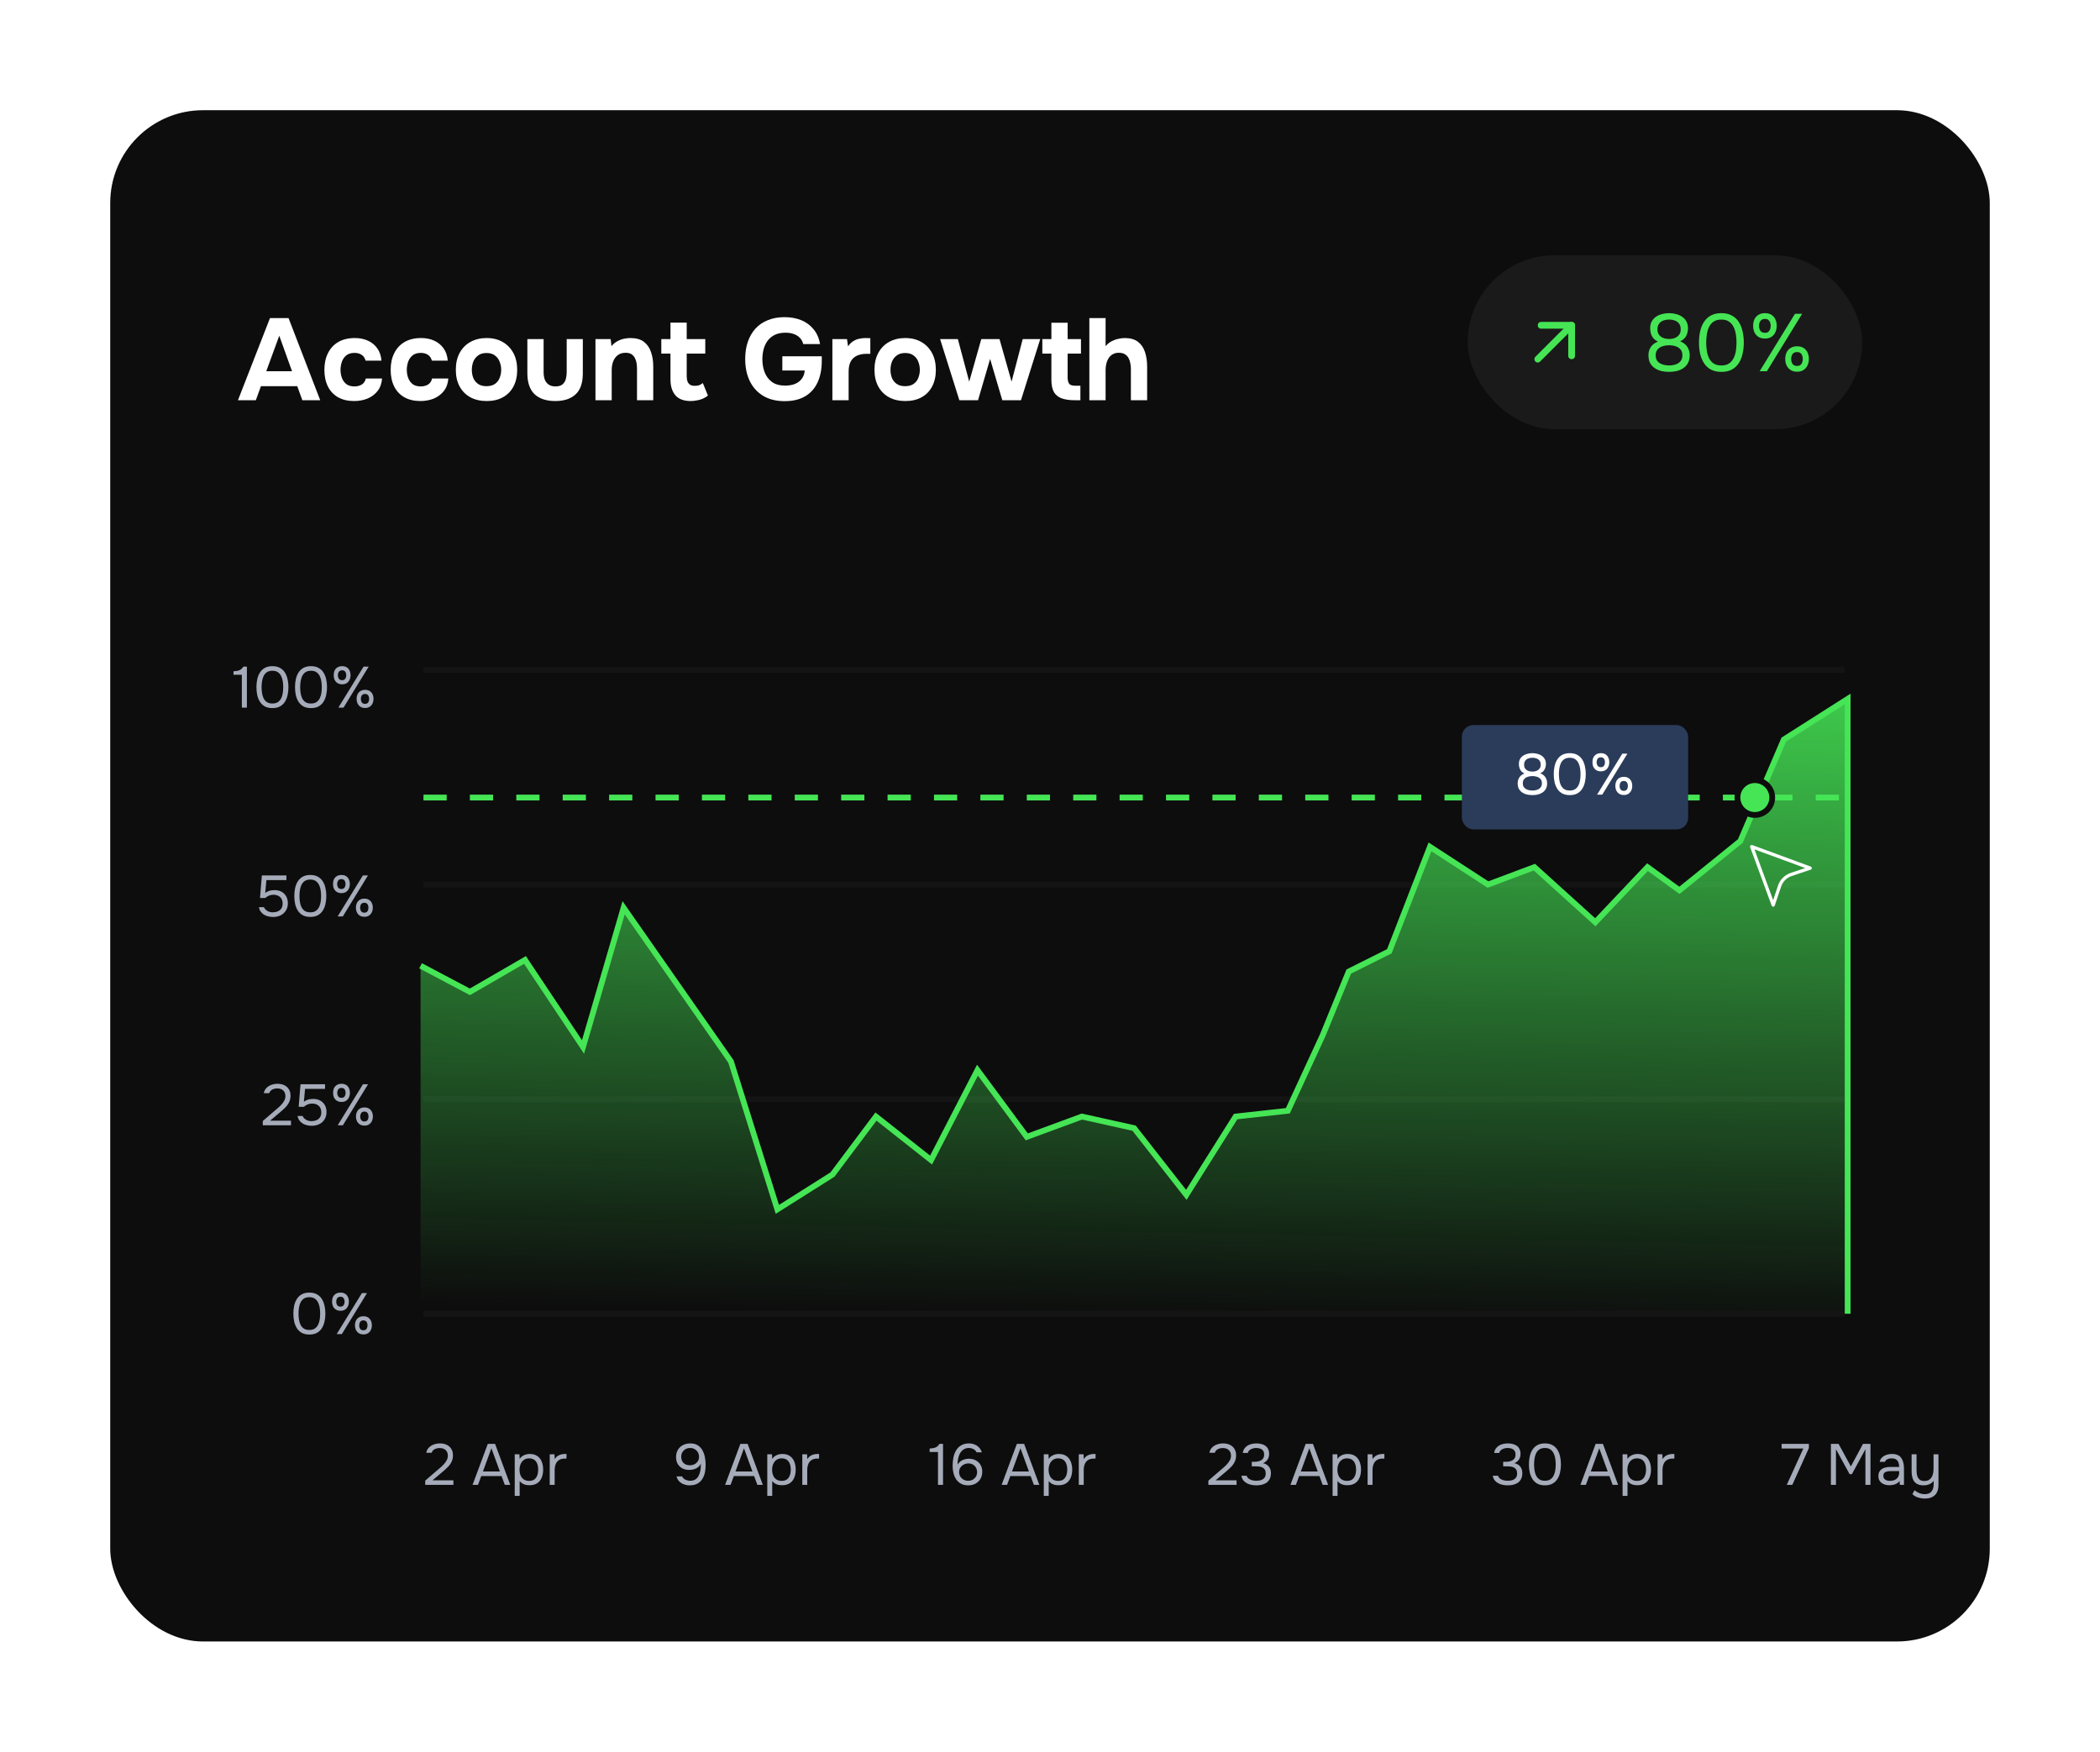 <svg width="362" height="302" viewBox="0 0 362 302" fill="none" xmlns="http://www.w3.org/2000/svg">
<g filter="url(#filter0_d_2296_1823)">
<rect x="19" y="15" width="324" height="264" rx="16" fill="#0D0D0D"/>
<path d="M41.02 65L46.54 50.84H49.74L55.2 65H52.12L51.24 62.58H44.98L44.1 65H41.02ZM45.9 60H50.34L48.14 53.88L45.9 60ZM61.039 65.14C59.959 65.14 59.032 64.92 58.259 64.48C57.499 64.04 56.919 63.42 56.519 62.62C56.119 61.807 55.919 60.853 55.919 59.76C55.919 58.653 56.125 57.693 56.539 56.88C56.952 56.053 57.545 55.413 58.319 54.96C59.105 54.507 60.052 54.28 61.159 54.28C62.012 54.28 62.772 54.433 63.439 54.74C64.105 55.047 64.639 55.487 65.039 56.06C65.452 56.633 65.692 57.34 65.759 58.18H63.019C62.899 57.713 62.665 57.373 62.319 57.16C61.985 56.947 61.585 56.84 61.119 56.84C60.519 56.84 60.039 56.987 59.679 57.28C59.332 57.573 59.079 57.947 58.919 58.4C58.772 58.853 58.699 59.307 58.699 59.76C58.699 60.253 58.779 60.72 58.939 61.16C59.099 61.587 59.352 61.94 59.699 62.22C60.059 62.487 60.525 62.62 61.099 62.62C61.579 62.62 61.999 62.513 62.359 62.3C62.719 62.073 62.952 61.727 63.059 61.26H65.859C65.792 62.127 65.532 62.847 65.079 63.42C64.625 63.993 64.045 64.427 63.339 64.72C62.645 65 61.879 65.14 61.039 65.14ZM72.465 65.14C71.385 65.14 70.458 64.92 69.684 64.48C68.924 64.04 68.344 63.42 67.945 62.62C67.544 61.807 67.344 60.853 67.344 59.76C67.344 58.653 67.551 57.693 67.965 56.88C68.378 56.053 68.971 55.413 69.745 54.96C70.531 54.507 71.478 54.28 72.585 54.28C73.438 54.28 74.198 54.433 74.865 54.74C75.531 55.047 76.064 55.487 76.465 56.06C76.878 56.633 77.118 57.34 77.184 58.18H74.445C74.325 57.713 74.091 57.373 73.745 57.16C73.411 56.947 73.011 56.84 72.544 56.84C71.945 56.84 71.465 56.987 71.105 57.28C70.758 57.573 70.504 57.947 70.344 58.4C70.198 58.853 70.124 59.307 70.124 59.76C70.124 60.253 70.204 60.72 70.365 61.16C70.525 61.587 70.778 61.94 71.124 62.22C71.484 62.487 71.951 62.62 72.525 62.62C73.004 62.62 73.424 62.513 73.784 62.3C74.144 62.073 74.378 61.727 74.484 61.26H77.284C77.218 62.127 76.958 62.847 76.504 63.42C76.051 63.993 75.471 64.427 74.764 64.72C74.071 65 73.305 65.14 72.465 65.14ZM83.895 65.14C82.828 65.14 81.895 64.927 81.095 64.5C80.295 64.06 79.675 63.44 79.235 62.64C78.795 61.827 78.575 60.867 78.575 59.76C78.575 58.627 78.795 57.653 79.235 56.84C79.688 56.013 80.315 55.38 81.115 54.94C81.915 54.5 82.835 54.28 83.875 54.28C84.942 54.28 85.868 54.507 86.655 54.96C87.442 55.413 88.055 56.047 88.495 56.86C88.935 57.673 89.155 58.647 89.155 59.78C89.155 60.887 88.935 61.847 88.495 62.66C88.068 63.46 87.462 64.073 86.675 64.5C85.902 64.927 84.975 65.14 83.895 65.14ZM83.855 62.58C84.468 62.58 84.962 62.447 85.335 62.18C85.708 61.913 85.975 61.567 86.135 61.14C86.308 60.7 86.395 60.24 86.395 59.76C86.395 59.28 86.308 58.82 86.135 58.38C85.975 57.94 85.708 57.58 85.335 57.3C84.975 57.007 84.482 56.86 83.855 56.86C83.255 56.86 82.768 57.007 82.395 57.3C82.022 57.58 81.748 57.94 81.575 58.38C81.415 58.82 81.335 59.28 81.335 59.76C81.335 60.253 81.415 60.713 81.575 61.14C81.748 61.567 82.022 61.913 82.395 62.18C82.768 62.447 83.255 62.58 83.855 62.58ZM95.728 65.14C94.181 65.14 92.988 64.747 92.148 63.96C91.321 63.16 90.908 61.96 90.908 60.36V54.46H93.708V60.16C93.708 60.64 93.774 61.067 93.908 61.44C94.054 61.8 94.274 62.087 94.568 62.3C94.874 62.513 95.268 62.62 95.748 62.62C96.268 62.62 96.668 62.507 96.948 62.28C97.228 62.053 97.421 61.753 97.528 61.38C97.634 60.993 97.688 60.587 97.688 60.16V54.46H100.468V60.36C100.468 62.027 100.048 63.24 99.208 64C98.381 64.76 97.221 65.14 95.728 65.14ZM102.647 65V54.46H105.267L105.407 55.68C105.7 55.32 106.034 55.04 106.407 54.84C106.794 54.627 107.18 54.48 107.567 54.4C107.967 54.32 108.327 54.28 108.647 54.28C109.66 54.28 110.447 54.5 111.007 54.94C111.58 55.38 111.987 55.973 112.227 56.72C112.48 57.453 112.607 58.273 112.607 59.18V65H109.807V59.54C109.807 59.22 109.78 58.9 109.727 58.58C109.674 58.26 109.574 57.967 109.427 57.7C109.294 57.433 109.1 57.22 108.847 57.06C108.594 56.9 108.26 56.82 107.847 56.82C107.314 56.82 106.867 56.953 106.507 57.22C106.147 57.487 105.88 57.847 105.707 58.3C105.534 58.753 105.447 59.253 105.447 59.8V65H102.647ZM119.056 65.14C117.87 65.14 116.99 64.807 116.416 64.14C115.856 63.473 115.576 62.56 115.576 61.4V56.96H113.996V54.46H115.576V51.62H118.376V54.46H121.576V56.96H118.376V60.82C118.376 61.167 118.416 61.467 118.496 61.72C118.59 61.973 118.736 62.173 118.936 62.32C119.15 62.453 119.436 62.52 119.796 62.52C120.116 62.52 120.383 62.473 120.596 62.38C120.823 62.273 121.01 62.16 121.156 62.04L122.036 64.2C121.756 64.427 121.443 64.613 121.096 64.76C120.763 64.893 120.423 64.987 120.076 65.04C119.73 65.107 119.39 65.14 119.056 65.14ZM135.258 65.16C133.818 65.16 132.592 64.86 131.578 64.26C130.565 63.647 129.792 62.8 129.258 61.72C128.725 60.627 128.458 59.353 128.458 57.9C128.458 56.82 128.605 55.84 128.898 54.96C129.205 54.067 129.645 53.3 130.218 52.66C130.805 52.02 131.518 51.533 132.358 51.2C133.198 50.853 134.152 50.68 135.218 50.68C136.298 50.68 137.265 50.853 138.118 51.2C138.972 51.547 139.678 52.067 140.238 52.76C140.812 53.44 141.185 54.293 141.358 55.32H138.458C138.352 54.88 138.158 54.52 137.878 54.24C137.598 53.947 137.245 53.727 136.818 53.58C136.405 53.433 135.932 53.36 135.398 53.36C134.665 53.36 134.045 53.487 133.538 53.74C133.032 53.993 132.618 54.34 132.298 54.78C131.992 55.207 131.765 55.7 131.618 56.26C131.485 56.807 131.418 57.373 131.418 57.96C131.418 58.76 131.552 59.507 131.818 60.2C132.085 60.88 132.505 61.433 133.078 61.86C133.652 62.273 134.412 62.48 135.358 62.48C135.985 62.48 136.538 62.387 137.018 62.2C137.512 62 137.905 61.707 138.198 61.32C138.505 60.92 138.678 60.44 138.718 59.88H134.858V57.42H141.658V58.2C141.658 59.64 141.418 60.88 140.938 61.92C140.458 62.96 139.745 63.76 138.798 64.32C137.852 64.88 136.672 65.16 135.258 65.16ZM143.487 65V54.46H146.007L146.187 55.72C146.453 55.32 146.753 55.02 147.087 54.82C147.42 54.607 147.767 54.467 148.127 54.4C148.487 54.32 148.853 54.28 149.227 54.28C149.4 54.28 149.56 54.287 149.707 54.3C149.853 54.3 149.96 54.3 150.027 54.3V57H149.367C148.74 57 148.193 57.107 147.727 57.32C147.26 57.533 146.9 57.867 146.647 58.32C146.407 58.773 146.287 59.353 146.287 60.06V65H143.487ZM156.063 65.14C154.996 65.14 154.063 64.927 153.263 64.5C152.463 64.06 151.843 63.44 151.403 62.64C150.963 61.827 150.743 60.867 150.743 59.76C150.743 58.627 150.963 57.653 151.403 56.84C151.856 56.013 152.483 55.38 153.283 54.94C154.083 54.5 155.003 54.28 156.043 54.28C157.11 54.28 158.036 54.507 158.823 54.96C159.61 55.413 160.223 56.047 160.663 56.86C161.103 57.673 161.323 58.647 161.323 59.78C161.323 60.887 161.103 61.847 160.663 62.66C160.236 63.46 159.63 64.073 158.843 64.5C158.07 64.927 157.143 65.14 156.063 65.14ZM156.023 62.58C156.636 62.58 157.13 62.447 157.503 62.18C157.876 61.913 158.143 61.567 158.303 61.14C158.476 60.7 158.563 60.24 158.563 59.76C158.563 59.28 158.476 58.82 158.303 58.38C158.143 57.94 157.876 57.58 157.503 57.3C157.143 57.007 156.65 56.86 156.023 56.86C155.423 56.86 154.936 57.007 154.563 57.3C154.19 57.58 153.916 57.94 153.743 58.38C153.583 58.82 153.503 59.28 153.503 59.76C153.503 60.253 153.583 60.713 153.743 61.14C153.916 61.567 154.19 61.913 154.563 62.18C154.936 62.447 155.423 62.58 156.023 62.58ZM165.376 65L162.056 54.46H165.116L167.076 61.8L169.156 54.46H172.296L174.376 61.8L176.296 54.46H179.316L175.996 65H172.776L170.676 57.88L168.596 65H165.376ZM185.239 65C184.359 65 183.619 64.893 183.019 64.68C182.433 64.467 181.986 64.107 181.679 63.6C181.386 63.08 181.239 62.373 181.239 61.48V56.96H179.679V54.46H181.239V51.64H184.039V54.46H186.339V56.96H184.039V61.08C184.039 61.52 184.119 61.867 184.279 62.12C184.439 62.373 184.799 62.5 185.359 62.5H186.239V65H185.239ZM187.784 65V50.84H190.584V55.68C190.89 55.32 191.23 55.04 191.604 54.84C191.99 54.64 192.377 54.5 192.764 54.42C193.164 54.327 193.53 54.28 193.864 54.28C194.85 54.28 195.624 54.5 196.184 54.94C196.744 55.38 197.144 55.973 197.384 56.72C197.624 57.467 197.744 58.287 197.744 59.18V65H194.944V59.58C194.944 59.26 194.91 58.94 194.844 58.62C194.79 58.3 194.69 58.007 194.544 57.74C194.397 57.46 194.19 57.24 193.924 57.08C193.657 56.907 193.304 56.82 192.864 56.82C192.45 56.82 192.097 56.907 191.804 57.08C191.51 57.253 191.27 57.487 191.084 57.78C190.91 58.06 190.784 58.373 190.704 58.72C190.624 59.067 190.584 59.413 190.584 59.76V65H187.784Z" fill="white"/>
<rect x="253" y="40" width="68" height="30" rx="15" fill="#1A1A1A"/>
<path d="M265.083 58.5C264.908 58.5 264.792 58.442 264.675 58.325C264.442 58.092 264.442 57.742 264.675 57.508L270.508 51.675C270.742 51.442 271.092 51.442 271.325 51.675C271.558 51.908 271.558 52.258 271.325 52.492L265.492 58.325C265.375 58.442 265.258 58.5 265.083 58.5Z" fill="#45E555"/>
<path d="M270.919 57.917C270.569 57.917 270.336 57.683 270.336 57.333V52.667H265.669C265.319 52.667 265.086 52.433 265.086 52.083C265.086 51.733 265.319 51.5 265.669 51.5H270.919C271.269 51.5 271.503 51.733 271.503 52.083V57.333C271.503 57.683 271.269 57.917 270.919 57.917Z" fill="#45E555"/>
<path d="M287.718 60.112C287.27 60.112 286.832 60.065 286.402 59.972C285.982 59.869 285.604 59.706 285.268 59.482C284.932 59.258 284.662 58.964 284.456 58.6C284.26 58.227 284.162 57.774 284.162 57.242C284.162 56.869 284.228 56.528 284.358 56.22C284.489 55.912 284.676 55.646 284.918 55.422C285.17 55.198 285.464 55.021 285.8 54.89C285.427 54.713 285.142 54.493 284.946 54.232C284.75 53.961 284.62 53.681 284.554 53.392C284.489 53.103 284.456 52.841 284.456 52.608C284.456 52.141 284.545 51.745 284.722 51.418C284.909 51.091 285.156 50.821 285.464 50.606C285.782 50.391 286.132 50.237 286.514 50.144C286.906 50.041 287.308 49.99 287.718 49.99C288.129 49.99 288.526 50.041 288.908 50.144C289.3 50.237 289.65 50.391 289.958 50.606C290.276 50.821 290.523 51.091 290.7 51.418C290.887 51.745 290.98 52.141 290.98 52.608C290.98 52.851 290.943 53.112 290.868 53.392C290.803 53.672 290.672 53.943 290.476 54.204C290.28 54.456 289.996 54.671 289.622 54.848C289.977 54.979 290.276 55.161 290.518 55.394C290.77 55.627 290.957 55.903 291.078 56.22C291.209 56.528 291.274 56.869 291.274 57.242C291.274 57.774 291.172 58.227 290.966 58.6C290.77 58.964 290.5 59.258 290.154 59.482C289.818 59.706 289.44 59.869 289.02 59.972C288.6 60.065 288.166 60.112 287.718 60.112ZM287.718 59.006C287.942 59.006 288.185 58.983 288.446 58.936C288.708 58.889 288.955 58.805 289.188 58.684C289.431 58.553 289.627 58.376 289.776 58.152C289.935 57.919 290.014 57.62 290.014 57.256C290.014 56.827 289.902 56.486 289.678 56.234C289.464 55.982 289.179 55.8 288.824 55.688C288.479 55.576 288.11 55.52 287.718 55.52C287.336 55.52 286.967 55.576 286.612 55.688C286.258 55.8 285.968 55.982 285.744 56.234C285.52 56.486 285.408 56.827 285.408 57.256C285.408 57.62 285.483 57.919 285.632 58.152C285.791 58.376 285.992 58.553 286.234 58.684C286.477 58.805 286.729 58.889 286.99 58.936C287.252 58.983 287.494 59.006 287.718 59.006ZM287.718 54.442C288.073 54.442 288.4 54.386 288.698 54.274C288.997 54.153 289.24 53.975 289.426 53.742C289.622 53.499 289.72 53.196 289.72 52.832C289.73 52.403 289.641 52.062 289.454 51.81C289.268 51.558 289.02 51.376 288.712 51.264C288.414 51.152 288.082 51.096 287.718 51.096C287.345 51.096 287.004 51.157 286.696 51.278C286.398 51.39 286.16 51.572 285.982 51.824C285.805 52.067 285.716 52.384 285.716 52.776C285.716 53.168 285.81 53.49 285.996 53.742C286.192 53.985 286.44 54.162 286.738 54.274C287.046 54.386 287.373 54.442 287.718 54.442ZM296.735 60.112C296.045 60.112 295.452 59.986 294.957 59.734C294.472 59.473 294.075 59.113 293.767 58.656C293.459 58.189 293.231 57.653 293.081 57.046C292.941 56.43 292.871 55.767 292.871 55.058C292.871 54.349 292.941 53.691 293.081 53.084C293.221 52.468 293.445 51.931 293.753 51.474C294.061 51.007 294.458 50.643 294.943 50.382C295.438 50.121 296.035 49.99 296.735 49.99C297.473 49.99 298.089 50.135 298.583 50.424C299.087 50.704 299.484 51.087 299.773 51.572C300.072 52.057 300.282 52.603 300.403 53.21C300.534 53.807 300.599 54.423 300.599 55.058C300.599 55.693 300.534 56.313 300.403 56.92C300.282 57.517 300.072 58.059 299.773 58.544C299.484 59.02 299.087 59.403 298.583 59.692C298.089 59.972 297.473 60.112 296.735 60.112ZM296.735 59.006C297.286 59.006 297.729 58.889 298.065 58.656C298.411 58.413 298.677 58.096 298.863 57.704C299.05 57.312 299.176 56.887 299.241 56.43C299.307 55.963 299.339 55.506 299.339 55.058C299.339 54.619 299.307 54.171 299.241 53.714C299.176 53.247 299.05 52.818 298.863 52.426C298.677 52.025 298.411 51.703 298.065 51.46C297.729 51.217 297.286 51.096 296.735 51.096C296.175 51.096 295.723 51.217 295.377 51.46C295.032 51.703 294.766 52.025 294.579 52.426C294.402 52.818 294.281 53.247 294.215 53.714C294.15 54.171 294.117 54.619 294.117 55.058C294.117 55.506 294.15 55.963 294.215 56.43C294.281 56.887 294.402 57.312 294.579 57.704C294.766 58.096 295.032 58.413 295.377 58.656C295.723 58.889 296.175 59.006 296.735 59.006ZM303.33 60L309.42 50.102H310.652L304.576 60H303.33ZM309.798 60.084C309.35 60.084 308.972 59.986 308.664 59.79C308.365 59.594 308.136 59.333 307.978 59.006C307.819 58.67 307.74 58.297 307.74 57.886C307.74 57.457 307.819 57.079 307.978 56.752C308.136 56.425 308.37 56.169 308.678 55.982C308.986 55.795 309.359 55.702 309.798 55.702C310.227 55.702 310.591 55.795 310.89 55.982C311.188 56.169 311.417 56.425 311.576 56.752C311.734 57.079 311.814 57.457 311.814 57.886C311.814 58.297 311.734 58.67 311.576 59.006C311.417 59.333 311.188 59.594 310.89 59.79C310.591 59.986 310.227 60.084 309.798 60.084ZM309.784 59.09C310.026 59.09 310.218 59.034 310.358 58.922C310.507 58.81 310.61 58.661 310.666 58.474C310.731 58.287 310.764 58.091 310.764 57.886C310.764 57.681 310.731 57.489 310.666 57.312C310.61 57.125 310.507 56.976 310.358 56.864C310.218 56.752 310.026 56.696 309.784 56.696C309.41 56.696 309.144 56.817 308.986 57.06C308.836 57.303 308.762 57.578 308.762 57.886C308.762 58.213 308.841 58.497 309 58.74C309.158 58.973 309.42 59.09 309.784 59.09ZM304.254 54.372C303.806 54.372 303.428 54.274 303.12 54.078C302.821 53.882 302.592 53.621 302.434 53.294C302.284 52.958 302.21 52.585 302.21 52.174C302.21 51.745 302.284 51.367 302.434 51.04C302.592 50.713 302.826 50.457 303.134 50.27C303.442 50.083 303.815 49.99 304.254 49.99C304.692 49.99 305.061 50.083 305.36 50.27C305.658 50.457 305.882 50.713 306.032 51.04C306.19 51.367 306.27 51.745 306.27 52.174C306.27 52.585 306.19 52.958 306.032 53.294C305.882 53.621 305.658 53.882 305.36 54.078C305.061 54.274 304.692 54.372 304.254 54.372ZM304.254 53.378C304.496 53.378 304.688 53.322 304.828 53.21C304.968 53.098 305.07 52.949 305.136 52.762C305.201 52.575 305.234 52.379 305.234 52.174C305.234 51.969 305.201 51.777 305.136 51.6C305.07 51.413 304.968 51.264 304.828 51.152C304.688 51.04 304.496 50.984 304.254 50.984C303.88 50.984 303.614 51.105 303.456 51.348C303.297 51.591 303.218 51.866 303.218 52.174C303.218 52.501 303.297 52.785 303.456 53.028C303.614 53.261 303.88 53.378 304.254 53.378Z" fill="#45E555"/>
<path d="M73.3 252V251.27L75.3 249.54C75.48 249.387 75.677 249.22 75.89 249.04C76.11 248.853 76.317 248.653 76.51 248.44C76.71 248.227 76.873 248 77 247.76C77.133 247.513 77.2 247.253 77.2 246.98C77.2 246.553 77.073 246.227 76.82 246C76.567 245.767 76.227 245.65 75.8 245.65C75.46 245.65 75.163 245.72 74.91 245.86C74.657 246 74.49 246.203 74.41 246.47H73.48C73.547 246.103 73.697 245.803 73.93 245.57C74.17 245.33 74.457 245.15 74.79 245.03C75.13 244.91 75.48 244.85 75.84 244.85C76.28 244.85 76.667 244.93 77 245.09C77.34 245.25 77.603 245.483 77.79 245.79C77.983 246.09 78.08 246.46 78.08 246.9C78.08 247.333 77.997 247.713 77.83 248.04C77.67 248.367 77.457 248.663 77.19 248.93C76.93 249.19 76.65 249.447 76.35 249.7L74.56 251.21H78.16V252H73.3ZM81.459 252L84.089 244.93H85.339L87.959 252H87.019L86.459 250.48H82.959L82.399 252H81.459ZM83.249 249.69H86.169L84.709 245.69L83.249 249.69ZM88.729 253.9V246.73H89.539L89.579 247.52C89.759 247.247 90.002 247.037 90.309 246.89C90.622 246.743 90.959 246.67 91.319 246.67C91.852 246.67 92.289 246.79 92.629 247.03C92.969 247.263 93.219 247.583 93.379 247.99C93.545 248.397 93.629 248.857 93.629 249.37C93.629 249.883 93.545 250.343 93.379 250.75C93.212 251.157 92.955 251.477 92.609 251.71C92.262 251.943 91.819 252.06 91.279 252.06C91.012 252.06 90.772 252.033 90.559 251.98C90.345 251.92 90.159 251.837 89.999 251.73C89.839 251.617 89.699 251.487 89.579 251.34V253.9H88.729ZM91.209 251.31C91.595 251.31 91.902 251.223 92.129 251.05C92.355 250.87 92.519 250.633 92.619 250.34C92.725 250.047 92.779 249.723 92.779 249.37C92.779 249.01 92.725 248.683 92.619 248.39C92.519 248.097 92.352 247.863 92.119 247.69C91.885 247.517 91.575 247.43 91.189 247.43C90.842 247.43 90.545 247.52 90.299 247.7C90.059 247.873 89.875 248.11 89.749 248.41C89.622 248.703 89.559 249.027 89.559 249.38C89.559 249.747 89.619 250.077 89.739 250.37C89.859 250.663 90.042 250.893 90.289 251.06C90.535 251.227 90.842 251.31 91.209 251.31ZM94.764 252V246.73H95.584L95.624 247.55C95.757 247.343 95.91 247.177 96.084 247.05C96.264 246.923 96.46 246.83 96.674 246.77C96.894 246.703 97.13 246.67 97.384 246.67C97.43 246.67 97.474 246.67 97.514 246.67C97.56 246.67 97.607 246.67 97.654 246.67V247.47H97.344C96.93 247.47 96.594 247.56 96.334 247.74C96.08 247.913 95.897 248.15 95.784 248.45C95.67 248.743 95.614 249.07 95.614 249.43V252H94.764Z" fill="#A5ABB9"/>
<path d="M53.33 226.08C52.837 226.08 52.413 225.99 52.06 225.81C51.713 225.623 51.43 225.367 51.21 225.04C50.99 224.707 50.827 224.323 50.72 223.89C50.62 223.45 50.57 222.977 50.57 222.47C50.57 221.963 50.62 221.493 50.72 221.06C50.82 220.62 50.98 220.237 51.2 219.91C51.42 219.577 51.703 219.317 52.05 219.13C52.403 218.943 52.83 218.85 53.33 218.85C53.857 218.85 54.297 218.953 54.65 219.16C55.01 219.36 55.293 219.633 55.5 219.98C55.713 220.327 55.863 220.717 55.95 221.15C56.043 221.577 56.09 222.017 56.09 222.47C56.09 222.923 56.043 223.367 55.95 223.8C55.863 224.227 55.713 224.613 55.5 224.96C55.293 225.3 55.01 225.573 54.65 225.78C54.297 225.98 53.857 226.08 53.33 226.08ZM53.33 225.29C53.723 225.29 54.04 225.207 54.28 225.04C54.527 224.867 54.717 224.64 54.85 224.36C54.983 224.08 55.073 223.777 55.12 223.45C55.167 223.117 55.19 222.79 55.19 222.47C55.19 222.157 55.167 221.837 55.12 221.51C55.073 221.177 54.983 220.87 54.85 220.59C54.717 220.303 54.527 220.073 54.28 219.9C54.04 219.727 53.723 219.64 53.33 219.64C52.93 219.64 52.607 219.727 52.36 219.9C52.113 220.073 51.923 220.303 51.79 220.59C51.663 220.87 51.577 221.177 51.53 221.51C51.483 221.837 51.46 222.157 51.46 222.47C51.46 222.79 51.483 223.117 51.53 223.45C51.577 223.777 51.663 224.08 51.79 224.36C51.923 224.64 52.113 224.867 52.36 225.04C52.607 225.207 52.93 225.29 53.33 225.29ZM58.04 226L62.39 218.93H63.27L58.93 226H58.04ZM62.66 226.06C62.34 226.06 62.07 225.99 61.85 225.85C61.637 225.71 61.474 225.523 61.36 225.29C61.247 225.05 61.19 224.783 61.19 224.49C61.19 224.183 61.247 223.913 61.36 223.68C61.474 223.447 61.64 223.263 61.86 223.13C62.08 222.997 62.347 222.93 62.66 222.93C62.967 222.93 63.227 222.997 63.44 223.13C63.654 223.263 63.817 223.447 63.93 223.68C64.044 223.913 64.1 224.183 64.1 224.49C64.1 224.783 64.044 225.05 63.93 225.29C63.817 225.523 63.654 225.71 63.44 225.85C63.227 225.99 62.967 226.06 62.66 226.06ZM62.65 225.35C62.824 225.35 62.96 225.31 63.06 225.23C63.167 225.15 63.24 225.043 63.28 224.91C63.327 224.777 63.35 224.637 63.35 224.49C63.35 224.343 63.327 224.207 63.28 224.08C63.24 223.947 63.167 223.84 63.06 223.76C62.96 223.68 62.824 223.64 62.65 223.64C62.384 223.64 62.194 223.727 62.08 223.9C61.974 224.073 61.92 224.27 61.92 224.49C61.92 224.723 61.977 224.927 62.09 225.1C62.204 225.267 62.39 225.35 62.65 225.35ZM58.7 221.98C58.38 221.98 58.11 221.91 57.89 221.77C57.677 221.63 57.514 221.443 57.4 221.21C57.294 220.97 57.24 220.703 57.24 220.41C57.24 220.103 57.294 219.833 57.4 219.6C57.514 219.367 57.68 219.183 57.9 219.05C58.12 218.917 58.387 218.85 58.7 218.85C59.014 218.85 59.277 218.917 59.49 219.05C59.704 219.183 59.864 219.367 59.97 219.6C60.084 219.833 60.14 220.103 60.14 220.41C60.14 220.703 60.084 220.97 59.97 221.21C59.864 221.443 59.704 221.63 59.49 221.77C59.277 221.91 59.014 221.98 58.7 221.98ZM58.7 221.27C58.874 221.27 59.01 221.23 59.11 221.15C59.21 221.07 59.284 220.963 59.33 220.83C59.377 220.697 59.4 220.557 59.4 220.41C59.4 220.263 59.377 220.127 59.33 220C59.284 219.867 59.21 219.76 59.11 219.68C59.01 219.6 58.874 219.56 58.7 219.56C58.434 219.56 58.244 219.647 58.13 219.82C58.017 219.993 57.96 220.19 57.96 220.41C57.96 220.643 58.017 220.847 58.13 221.02C58.244 221.187 58.434 221.27 58.7 221.27Z" fill="#A5ABB9"/>
<path d="M45.3 190V189.27L47.3 187.54C47.48 187.387 47.677 187.22 47.89 187.04C48.11 186.853 48.317 186.653 48.51 186.44C48.71 186.227 48.873 186 49 185.76C49.133 185.513 49.2 185.253 49.2 184.98C49.2 184.553 49.073 184.227 48.82 184C48.567 183.767 48.227 183.65 47.8 183.65C47.46 183.65 47.163 183.72 46.91 183.86C46.657 184 46.49 184.203 46.41 184.47H45.48C45.547 184.103 45.697 183.803 45.93 183.57C46.17 183.33 46.457 183.15 46.79 183.03C47.13 182.91 47.48 182.85 47.84 182.85C48.28 182.85 48.667 182.93 49 183.09C49.34 183.25 49.603 183.483 49.79 183.79C49.983 184.09 50.08 184.46 50.08 184.9C50.08 185.333 49.997 185.713 49.83 186.04C49.67 186.367 49.457 186.663 49.19 186.93C48.93 187.19 48.65 187.447 48.35 187.7L46.56 189.21H50.16V190H45.3ZM53.744 190.09C53.451 190.09 53.167 190.057 52.894 189.99C52.627 189.923 52.384 189.823 52.164 189.69C51.944 189.55 51.757 189.373 51.604 189.16C51.451 188.947 51.344 188.693 51.284 188.4H52.164C52.237 188.587 52.354 188.747 52.514 188.88C52.674 189.013 52.854 189.117 53.054 189.19C53.261 189.257 53.464 189.29 53.664 189.29C53.991 189.29 54.281 189.237 54.534 189.13C54.794 189.023 55.001 188.86 55.154 188.64C55.307 188.413 55.384 188.123 55.384 187.77C55.384 187.283 55.237 186.91 54.944 186.65C54.651 186.39 54.271 186.26 53.804 186.26C53.524 186.26 53.264 186.31 53.024 186.41C52.791 186.51 52.577 186.647 52.384 186.82H51.484L51.804 182.93H56.034V183.73H52.584L52.384 185.95C52.564 185.803 52.784 185.687 53.044 185.6C53.304 185.507 53.624 185.46 54.004 185.46C54.457 185.46 54.854 185.553 55.194 185.74C55.541 185.927 55.807 186.19 55.994 186.53C56.187 186.863 56.284 187.26 56.284 187.72C56.284 188.213 56.171 188.637 55.944 188.99C55.724 189.343 55.421 189.617 55.034 189.81C54.654 189.997 54.224 190.09 53.744 190.09ZM58.216 190L62.566 182.93H63.446L59.106 190H58.216ZM62.836 190.06C62.516 190.06 62.246 189.99 62.026 189.85C61.813 189.71 61.65 189.523 61.536 189.29C61.423 189.05 61.366 188.783 61.366 188.49C61.366 188.183 61.423 187.913 61.536 187.68C61.65 187.447 61.816 187.263 62.036 187.13C62.256 186.997 62.523 186.93 62.836 186.93C63.143 186.93 63.403 186.997 63.616 187.13C63.83 187.263 63.993 187.447 64.106 187.68C64.219 187.913 64.276 188.183 64.276 188.49C64.276 188.783 64.219 189.05 64.106 189.29C63.993 189.523 63.83 189.71 63.616 189.85C63.403 189.99 63.143 190.06 62.836 190.06ZM62.826 189.35C62.999 189.35 63.136 189.31 63.236 189.23C63.343 189.15 63.416 189.043 63.456 188.91C63.503 188.777 63.526 188.637 63.526 188.49C63.526 188.343 63.503 188.207 63.456 188.08C63.416 187.947 63.343 187.84 63.236 187.76C63.136 187.68 62.999 187.64 62.826 187.64C62.559 187.64 62.37 187.727 62.256 187.9C62.15 188.073 62.096 188.27 62.096 188.49C62.096 188.723 62.153 188.927 62.266 189.1C62.38 189.267 62.566 189.35 62.826 189.35ZM58.876 185.98C58.556 185.98 58.286 185.91 58.066 185.77C57.853 185.63 57.69 185.443 57.576 185.21C57.469 184.97 57.416 184.703 57.416 184.41C57.416 184.103 57.469 183.833 57.576 183.6C57.69 183.367 57.856 183.183 58.076 183.05C58.296 182.917 58.563 182.85 58.876 182.85C59.19 182.85 59.453 182.917 59.666 183.05C59.88 183.183 60.039 183.367 60.146 183.6C60.26 183.833 60.316 184.103 60.316 184.41C60.316 184.703 60.26 184.97 60.146 185.21C60.039 185.443 59.88 185.63 59.666 185.77C59.453 185.91 59.19 185.98 58.876 185.98ZM58.876 185.27C59.05 185.27 59.186 185.23 59.286 185.15C59.386 185.07 59.459 184.963 59.506 184.83C59.553 184.697 59.576 184.557 59.576 184.41C59.576 184.263 59.553 184.127 59.506 184C59.459 183.867 59.386 183.76 59.286 183.68C59.186 183.6 59.05 183.56 58.876 183.56C58.609 183.56 58.419 183.647 58.306 183.82C58.193 183.993 58.136 184.19 58.136 184.41C58.136 184.643 58.193 184.847 58.306 185.02C58.419 185.187 58.609 185.27 58.876 185.27Z" fill="#A5ABB9"/>
<path d="M47.08 154.09C46.787 154.09 46.503 154.057 46.23 153.99C45.963 153.923 45.72 153.823 45.5 153.69C45.28 153.55 45.093 153.373 44.94 153.16C44.787 152.947 44.68 152.693 44.62 152.4H45.5C45.573 152.587 45.69 152.747 45.85 152.88C46.01 153.013 46.19 153.117 46.39 153.19C46.597 153.257 46.8 153.29 47 153.29C47.327 153.29 47.617 153.237 47.87 153.13C48.13 153.023 48.337 152.86 48.49 152.64C48.643 152.413 48.72 152.123 48.72 151.77C48.72 151.283 48.573 150.91 48.28 150.65C47.987 150.39 47.607 150.26 47.14 150.26C46.86 150.26 46.6 150.31 46.36 150.41C46.127 150.51 45.913 150.647 45.72 150.82H44.82L45.14 146.93H49.37V147.73H45.92L45.72 149.95C45.9 149.803 46.12 149.687 46.38 149.6C46.64 149.507 46.96 149.46 47.34 149.46C47.793 149.46 48.19 149.553 48.53 149.74C48.877 149.927 49.143 150.19 49.33 150.53C49.523 150.863 49.62 151.26 49.62 151.72C49.62 152.213 49.507 152.637 49.28 152.99C49.06 153.343 48.757 153.617 48.37 153.81C47.99 153.997 47.56 154.09 47.08 154.09ZM53.492 154.08C52.999 154.08 52.575 153.99 52.222 153.81C51.875 153.623 51.592 153.367 51.372 153.04C51.152 152.707 50.989 152.323 50.882 151.89C50.782 151.45 50.732 150.977 50.732 150.47C50.732 149.963 50.782 149.493 50.882 149.06C50.982 148.62 51.142 148.237 51.362 147.91C51.582 147.577 51.865 147.317 52.212 147.13C52.565 146.943 52.992 146.85 53.492 146.85C54.019 146.85 54.459 146.953 54.812 147.16C55.172 147.36 55.455 147.633 55.662 147.98C55.875 148.327 56.025 148.717 56.112 149.15C56.205 149.577 56.252 150.017 56.252 150.47C56.252 150.923 56.205 151.367 56.112 151.8C56.025 152.227 55.875 152.613 55.662 152.96C55.455 153.3 55.172 153.573 54.812 153.78C54.459 153.98 54.019 154.08 53.492 154.08ZM53.492 153.29C53.885 153.29 54.202 153.207 54.442 153.04C54.689 152.867 54.879 152.64 55.012 152.36C55.145 152.08 55.235 151.777 55.282 151.45C55.329 151.117 55.352 150.79 55.352 150.47C55.352 150.157 55.329 149.837 55.282 149.51C55.235 149.177 55.145 148.87 55.012 148.59C54.879 148.303 54.689 148.073 54.442 147.9C54.202 147.727 53.885 147.64 53.492 147.64C53.092 147.64 52.769 147.727 52.522 147.9C52.275 148.073 52.085 148.303 51.952 148.59C51.825 148.87 51.739 149.177 51.692 149.51C51.645 149.837 51.622 150.157 51.622 150.47C51.622 150.79 51.645 151.117 51.692 151.45C51.739 151.777 51.825 152.08 51.952 152.36C52.085 152.64 52.275 152.867 52.522 153.04C52.769 153.207 53.092 153.29 53.492 153.29ZM58.203 154L62.553 146.93H63.432L59.093 154H58.203ZM62.822 154.06C62.502 154.06 62.233 153.99 62.013 153.85C61.799 153.71 61.636 153.523 61.523 153.29C61.409 153.05 61.352 152.783 61.352 152.49C61.352 152.183 61.409 151.913 61.523 151.68C61.636 151.447 61.803 151.263 62.023 151.13C62.242 150.997 62.509 150.93 62.822 150.93C63.129 150.93 63.389 150.997 63.602 151.13C63.816 151.263 63.979 151.447 64.093 151.68C64.206 151.913 64.263 152.183 64.263 152.49C64.263 152.783 64.206 153.05 64.093 153.29C63.979 153.523 63.816 153.71 63.602 153.85C63.389 153.99 63.129 154.06 62.822 154.06ZM62.812 153.35C62.986 153.35 63.123 153.31 63.222 153.23C63.329 153.15 63.403 153.043 63.443 152.91C63.489 152.777 63.513 152.637 63.513 152.49C63.513 152.343 63.489 152.207 63.443 152.08C63.403 151.947 63.329 151.84 63.222 151.76C63.123 151.68 62.986 151.64 62.812 151.64C62.546 151.64 62.356 151.727 62.242 151.9C62.136 152.073 62.083 152.27 62.083 152.49C62.083 152.723 62.139 152.927 62.252 153.1C62.366 153.267 62.553 153.35 62.812 153.35ZM58.862 149.98C58.542 149.98 58.273 149.91 58.053 149.77C57.839 149.63 57.676 149.443 57.562 149.21C57.456 148.97 57.403 148.703 57.403 148.41C57.403 148.103 57.456 147.833 57.562 147.6C57.676 147.367 57.843 147.183 58.062 147.05C58.282 146.917 58.549 146.85 58.862 146.85C59.176 146.85 59.439 146.917 59.653 147.05C59.866 147.183 60.026 147.367 60.133 147.6C60.246 147.833 60.303 148.103 60.303 148.41C60.303 148.703 60.246 148.97 60.133 149.21C60.026 149.443 59.866 149.63 59.653 149.77C59.439 149.91 59.176 149.98 58.862 149.98ZM58.862 149.27C59.036 149.27 59.172 149.23 59.273 149.15C59.373 149.07 59.446 148.963 59.492 148.83C59.539 148.697 59.562 148.557 59.562 148.41C59.562 148.263 59.539 148.127 59.492 148C59.446 147.867 59.373 147.76 59.273 147.68C59.172 147.6 59.036 147.56 58.862 147.56C58.596 147.56 58.406 147.647 58.292 147.82C58.179 147.993 58.123 148.19 58.123 148.41C58.123 148.643 58.179 148.847 58.292 149.02C58.406 149.187 58.596 149.27 58.862 149.27Z" fill="#A5ABB9"/>
<path d="M41.69 118V112.33H40.25V111.74C40.517 111.72 40.753 111.69 40.96 111.65C41.167 111.603 41.35 111.527 41.51 111.42C41.677 111.307 41.823 111.143 41.95 110.93H42.56V118H41.69ZM46.963 118.08C46.469 118.08 46.046 117.99 45.693 117.81C45.346 117.623 45.063 117.367 44.843 117.04C44.623 116.707 44.459 116.323 44.353 115.89C44.253 115.45 44.203 114.977 44.203 114.47C44.203 113.963 44.253 113.493 44.353 113.06C44.453 112.62 44.613 112.237 44.833 111.91C45.053 111.577 45.336 111.317 45.683 111.13C46.036 110.943 46.463 110.85 46.963 110.85C47.489 110.85 47.929 110.953 48.283 111.16C48.643 111.36 48.926 111.633 49.133 111.98C49.346 112.327 49.496 112.717 49.583 113.15C49.676 113.577 49.723 114.017 49.723 114.47C49.723 114.923 49.676 115.367 49.583 115.8C49.496 116.227 49.346 116.613 49.133 116.96C48.926 117.3 48.643 117.573 48.283 117.78C47.929 117.98 47.489 118.08 46.963 118.08ZM46.963 117.29C47.356 117.29 47.673 117.207 47.913 117.04C48.16 116.867 48.349 116.64 48.483 116.36C48.616 116.08 48.706 115.777 48.753 115.45C48.8 115.117 48.823 114.79 48.823 114.47C48.823 114.157 48.8 113.837 48.753 113.51C48.706 113.177 48.616 112.87 48.483 112.59C48.349 112.303 48.16 112.073 47.913 111.9C47.673 111.727 47.356 111.64 46.963 111.64C46.563 111.64 46.239 111.727 45.993 111.9C45.746 112.073 45.556 112.303 45.423 112.59C45.296 112.87 45.209 113.177 45.163 113.51C45.116 113.837 45.093 114.157 45.093 114.47C45.093 114.79 45.116 115.117 45.163 115.45C45.209 115.777 45.296 116.08 45.423 116.36C45.556 116.64 45.746 116.867 45.993 117.04C46.239 117.207 46.563 117.29 46.963 117.29ZM53.613 118.08C53.12 118.08 52.697 117.99 52.343 117.81C51.996 117.623 51.713 117.367 51.493 117.04C51.273 116.707 51.11 116.323 51.003 115.89C50.903 115.45 50.853 114.977 50.853 114.47C50.853 113.963 50.903 113.493 51.003 113.06C51.103 112.62 51.263 112.237 51.483 111.91C51.703 111.577 51.986 111.317 52.333 111.13C52.687 110.943 53.113 110.85 53.613 110.85C54.14 110.85 54.58 110.953 54.933 111.16C55.293 111.36 55.577 111.633 55.783 111.98C55.996 112.327 56.147 112.717 56.233 113.15C56.327 113.577 56.373 114.017 56.373 114.47C56.373 114.923 56.327 115.367 56.233 115.8C56.147 116.227 55.996 116.613 55.783 116.96C55.577 117.3 55.293 117.573 54.933 117.78C54.58 117.98 54.14 118.08 53.613 118.08ZM53.613 117.29C54.007 117.29 54.323 117.207 54.563 117.04C54.81 116.867 55 116.64 55.133 116.36C55.267 116.08 55.356 115.777 55.403 115.45C55.45 115.117 55.473 114.79 55.473 114.47C55.473 114.157 55.45 113.837 55.403 113.51C55.356 113.177 55.267 112.87 55.133 112.59C55 112.303 54.81 112.073 54.563 111.9C54.323 111.727 54.007 111.64 53.613 111.64C53.213 111.64 52.89 111.727 52.643 111.9C52.397 112.073 52.206 112.303 52.073 112.59C51.947 112.87 51.86 113.177 51.813 113.51C51.767 113.837 51.743 114.157 51.743 114.47C51.743 114.79 51.767 115.117 51.813 115.45C51.86 115.777 51.947 116.08 52.073 116.36C52.206 116.64 52.397 116.867 52.643 117.04C52.89 117.207 53.213 117.29 53.613 117.29ZM58.324 118L62.674 110.93H63.554L59.214 118H58.324ZM62.944 118.06C62.624 118.06 62.354 117.99 62.134 117.85C61.92 117.71 61.757 117.523 61.644 117.29C61.53 117.05 61.474 116.783 61.474 116.49C61.474 116.183 61.53 115.913 61.644 115.68C61.757 115.447 61.924 115.263 62.144 115.13C62.364 114.997 62.63 114.93 62.944 114.93C63.25 114.93 63.51 114.997 63.724 115.13C63.937 115.263 64.1 115.447 64.214 115.68C64.327 115.913 64.384 116.183 64.384 116.49C64.384 116.783 64.327 117.05 64.214 117.29C64.1 117.523 63.937 117.71 63.724 117.85C63.51 117.99 63.25 118.06 62.944 118.06ZM62.934 117.35C63.107 117.35 63.244 117.31 63.344 117.23C63.45 117.15 63.524 117.043 63.564 116.91C63.61 116.777 63.634 116.637 63.634 116.49C63.634 116.343 63.61 116.207 63.564 116.08C63.524 115.947 63.45 115.84 63.344 115.76C63.244 115.68 63.107 115.64 62.934 115.64C62.667 115.64 62.477 115.727 62.364 115.9C62.257 116.073 62.204 116.27 62.204 116.49C62.204 116.723 62.26 116.927 62.374 117.1C62.487 117.267 62.674 117.35 62.934 117.35ZM58.984 113.98C58.664 113.98 58.394 113.91 58.174 113.77C57.96 113.63 57.797 113.443 57.684 113.21C57.577 112.97 57.524 112.703 57.524 112.41C57.524 112.103 57.577 111.833 57.684 111.6C57.797 111.367 57.964 111.183 58.184 111.05C58.404 110.917 58.67 110.85 58.984 110.85C59.297 110.85 59.56 110.917 59.774 111.05C59.987 111.183 60.147 111.367 60.254 111.6C60.367 111.833 60.424 112.103 60.424 112.41C60.424 112.703 60.367 112.97 60.254 113.21C60.147 113.443 59.987 113.63 59.774 113.77C59.56 113.91 59.297 113.98 58.984 113.98ZM58.984 113.27C59.157 113.27 59.294 113.23 59.394 113.15C59.494 113.07 59.567 112.963 59.614 112.83C59.66 112.697 59.684 112.557 59.684 112.41C59.684 112.263 59.66 112.127 59.614 112C59.567 111.867 59.494 111.76 59.394 111.68C59.294 111.6 59.157 111.56 58.984 111.56C58.717 111.56 58.527 111.647 58.414 111.82C58.3 111.993 58.244 112.19 58.244 112.41C58.244 112.643 58.3 112.847 58.414 113.02C58.527 113.187 58.717 113.27 58.984 113.27Z" fill="#A5ABB9"/>
<path d="M118.87 252.08C118.53 252.08 118.203 252.023 117.89 251.91C117.583 251.797 117.317 251.627 117.09 251.4C116.863 251.167 116.707 250.88 116.62 250.54H117.58C117.7 250.793 117.893 250.983 118.16 251.11C118.433 251.23 118.703 251.29 118.97 251.29C119.33 251.29 119.627 251.217 119.86 251.07C120.1 250.917 120.287 250.71 120.42 250.45C120.56 250.19 120.66 249.9 120.72 249.58C120.78 249.253 120.81 248.917 120.81 248.57C120.81 248.537 120.81 248.5 120.81 248.46C120.81 248.42 120.81 248.383 120.81 248.35C120.683 248.61 120.513 248.82 120.3 248.98C120.087 249.133 119.85 249.247 119.59 249.32C119.33 249.387 119.067 249.42 118.8 249.42C118.387 249.42 118.007 249.337 117.66 249.17C117.32 248.997 117.047 248.747 116.84 248.42C116.64 248.087 116.54 247.683 116.54 247.21C116.54 246.737 116.643 246.323 116.85 245.97C117.057 245.617 117.343 245.343 117.71 245.15C118.083 244.95 118.513 244.85 119 244.85C119.52 244.85 119.95 244.96 120.29 245.18C120.637 245.4 120.907 245.693 121.1 246.06C121.3 246.427 121.44 246.83 121.52 247.27C121.6 247.703 121.64 248.137 121.64 248.57C121.64 249.07 121.59 249.533 121.49 249.96C121.39 250.38 121.23 250.75 121.01 251.07C120.79 251.39 120.503 251.64 120.15 251.82C119.797 251.993 119.37 252.08 118.87 252.08ZM118.93 248.62C119.217 248.62 119.477 248.56 119.71 248.44C119.95 248.32 120.14 248.153 120.28 247.94C120.427 247.727 120.5 247.477 120.5 247.19C120.5 246.883 120.433 246.617 120.3 246.39C120.167 246.157 119.983 245.973 119.75 245.84C119.523 245.707 119.263 245.64 118.97 245.64C118.67 245.64 118.403 245.707 118.17 245.84C117.943 245.973 117.763 246.153 117.63 246.38C117.497 246.607 117.43 246.857 117.43 247.13C117.43 247.597 117.563 247.963 117.83 248.23C118.103 248.49 118.47 248.62 118.93 248.62ZM124.996 252L127.626 244.93H128.876L131.496 252H130.556L129.996 250.48H126.496L125.936 252H124.996ZM126.786 249.69H129.706L128.246 245.69L126.786 249.69ZM132.266 253.9V246.73H133.076L133.116 247.52C133.296 247.247 133.539 247.037 133.846 246.89C134.159 246.743 134.496 246.67 134.856 246.67C135.389 246.67 135.826 246.79 136.166 247.03C136.506 247.263 136.756 247.583 136.916 247.99C137.082 248.397 137.166 248.857 137.166 249.37C137.166 249.883 137.082 250.343 136.916 250.75C136.749 251.157 136.492 251.477 136.146 251.71C135.799 251.943 135.356 252.06 134.816 252.06C134.549 252.06 134.309 252.033 134.096 251.98C133.882 251.92 133.696 251.837 133.536 251.73C133.376 251.617 133.236 251.487 133.116 251.34V253.9H132.266ZM134.746 251.31C135.132 251.31 135.439 251.223 135.666 251.05C135.892 250.87 136.056 250.633 136.156 250.34C136.262 250.047 136.316 249.723 136.316 249.37C136.316 249.01 136.262 248.683 136.156 248.39C136.056 248.097 135.889 247.863 135.656 247.69C135.422 247.517 135.112 247.43 134.726 247.43C134.379 247.43 134.082 247.52 133.836 247.7C133.596 247.873 133.412 248.11 133.286 248.41C133.159 248.703 133.096 249.027 133.096 249.38C133.096 249.747 133.156 250.077 133.276 250.37C133.396 250.663 133.579 250.893 133.826 251.06C134.072 251.227 134.379 251.31 134.746 251.31ZM138.301 252V246.73H139.121L139.161 247.55C139.294 247.343 139.448 247.177 139.621 247.05C139.801 246.923 139.998 246.83 140.211 246.77C140.431 246.703 140.668 246.67 140.921 246.67C140.968 246.67 141.011 246.67 141.051 246.67C141.098 246.67 141.144 246.67 141.191 246.67V247.47H140.881C140.468 247.47 140.131 247.56 139.871 247.74C139.618 247.913 139.434 248.15 139.321 248.45C139.208 248.743 139.151 249.07 139.151 249.43V252H138.301Z" fill="#A5ABB9"/>
<path d="M161.69 252V246.33H160.25V245.74C160.517 245.72 160.753 245.69 160.96 245.65C161.167 245.603 161.35 245.527 161.51 245.42C161.677 245.307 161.823 245.143 161.95 244.93H162.56V252H161.69ZM166.913 252.08C166.433 252.08 166.019 251.99 165.673 251.81C165.333 251.623 165.053 251.373 164.833 251.06C164.619 250.74 164.463 250.38 164.363 249.98C164.263 249.573 164.213 249.147 164.213 248.7C164.213 248.173 164.263 247.68 164.363 247.22C164.469 246.753 164.633 246.343 164.853 245.99C165.079 245.637 165.373 245.36 165.733 245.16C166.093 244.953 166.526 244.85 167.033 244.85C167.373 244.85 167.689 244.91 167.983 245.03C168.283 245.143 168.543 245.317 168.763 245.55C168.983 245.777 169.146 246.057 169.253 246.39H168.343C168.223 246.143 168.039 245.957 167.793 245.83C167.546 245.703 167.289 245.64 167.023 245.64C166.716 245.64 166.453 245.7 166.233 245.82C166.013 245.933 165.826 246.087 165.673 246.28C165.526 246.473 165.406 246.693 165.313 246.94C165.226 247.187 165.163 247.443 165.123 247.71C165.083 247.977 165.063 248.237 165.063 248.49C165.216 248.257 165.393 248.067 165.593 247.92C165.799 247.773 166.023 247.667 166.263 247.6C166.509 247.527 166.759 247.49 167.013 247.49C167.479 247.49 167.883 247.587 168.223 247.78C168.569 247.967 168.839 248.23 169.033 248.57C169.226 248.903 169.323 249.29 169.323 249.73C169.323 250.197 169.219 250.607 169.013 250.96C168.806 251.313 168.519 251.59 168.153 251.79C167.793 251.983 167.379 252.08 166.913 252.08ZM166.893 251.29C167.193 251.29 167.456 251.227 167.683 251.1C167.916 250.967 168.099 250.79 168.233 250.57C168.366 250.343 168.433 250.093 168.433 249.82C168.433 249.527 168.369 249.267 168.243 249.04C168.116 248.813 167.939 248.633 167.713 248.5C167.493 248.367 167.233 248.3 166.933 248.3C166.659 248.3 166.399 248.363 166.153 248.49C165.906 248.61 165.706 248.783 165.553 249.01C165.406 249.23 165.333 249.493 165.333 249.8C165.333 250.08 165.399 250.333 165.533 250.56C165.673 250.78 165.859 250.957 166.093 251.09C166.333 251.223 166.599 251.29 166.893 251.29ZM172.659 252L175.289 244.93H176.539L179.159 252H178.219L177.659 250.48H174.159L173.599 252H172.659ZM174.449 249.69H177.369L175.909 245.69L174.449 249.69ZM179.928 253.9V246.73H180.738L180.778 247.52C180.958 247.247 181.201 247.037 181.508 246.89C181.821 246.743 182.158 246.67 182.518 246.67C183.051 246.67 183.488 246.79 183.828 247.03C184.168 247.263 184.418 247.583 184.578 247.99C184.744 248.397 184.828 248.857 184.828 249.37C184.828 249.883 184.744 250.343 184.578 250.75C184.411 251.157 184.154 251.477 183.808 251.71C183.461 251.943 183.018 252.06 182.478 252.06C182.211 252.06 181.971 252.033 181.758 251.98C181.544 251.92 181.358 251.837 181.198 251.73C181.038 251.617 180.898 251.487 180.778 251.34V253.9H179.928ZM182.408 251.31C182.794 251.31 183.101 251.223 183.328 251.05C183.554 250.87 183.718 250.633 183.818 250.34C183.924 250.047 183.978 249.723 183.978 249.37C183.978 249.01 183.924 248.683 183.818 248.39C183.718 248.097 183.551 247.863 183.318 247.69C183.084 247.517 182.774 247.43 182.388 247.43C182.041 247.43 181.744 247.52 181.498 247.7C181.258 247.873 181.074 248.11 180.948 248.41C180.821 248.703 180.758 249.027 180.758 249.38C180.758 249.747 180.818 250.077 180.938 250.37C181.058 250.663 181.241 250.893 181.488 251.06C181.734 251.227 182.041 251.31 182.408 251.31ZM185.963 252V246.73H186.783L186.823 247.55C186.956 247.343 187.11 247.177 187.283 247.05C187.463 246.923 187.66 246.83 187.873 246.77C188.093 246.703 188.33 246.67 188.583 246.67C188.63 246.67 188.673 246.67 188.713 246.67C188.76 246.67 188.806 246.67 188.853 246.67V247.47H188.543C188.13 247.47 187.793 247.56 187.533 247.74C187.28 247.913 187.096 248.15 186.983 248.45C186.87 248.743 186.813 249.07 186.813 249.43V252H185.963Z" fill="#A5ABB9"/>
<path d="M208.3 252V251.27L210.3 249.54C210.48 249.387 210.677 249.22 210.89 249.04C211.11 248.853 211.317 248.653 211.51 248.44C211.71 248.227 211.873 248 212 247.76C212.133 247.513 212.2 247.253 212.2 246.98C212.2 246.553 212.073 246.227 211.82 246C211.567 245.767 211.227 245.65 210.8 245.65C210.46 245.65 210.163 245.72 209.91 245.86C209.657 246 209.49 246.203 209.41 246.47H208.48C208.547 246.103 208.697 245.803 208.93 245.57C209.17 245.33 209.457 245.15 209.79 245.03C210.13 244.91 210.48 244.85 210.84 244.85C211.28 244.85 211.667 244.93 212 245.09C212.34 245.25 212.603 245.483 212.79 245.79C212.983 246.09 213.08 246.46 213.08 246.9C213.08 247.333 212.997 247.713 212.83 248.04C212.67 248.367 212.457 248.663 212.19 248.93C211.93 249.19 211.65 249.447 211.35 249.7L209.56 251.21H213.16V252H208.3ZM216.574 252.08C216.294 252.08 216.011 252.053 215.724 252C215.444 251.94 215.181 251.847 214.934 251.72C214.694 251.593 214.487 251.423 214.314 251.21C214.147 250.997 214.041 250.733 213.994 250.42H214.894C214.974 250.647 215.107 250.823 215.294 250.95C215.481 251.077 215.687 251.167 215.914 251.22C216.147 251.267 216.371 251.29 216.584 251.29C216.737 251.29 216.904 251.277 217.084 251.25C217.264 251.223 217.437 251.167 217.604 251.08C217.777 250.993 217.917 250.867 218.024 250.7C218.131 250.527 218.184 250.3 218.184 250.02C218.184 249.753 218.134 249.54 218.034 249.38C217.934 249.213 217.801 249.09 217.634 249.01C217.467 248.923 217.281 248.867 217.074 248.84C216.874 248.813 216.671 248.8 216.464 248.8H215.784V248.02H216.194C216.427 248.02 216.647 248 216.854 247.96C217.061 247.913 217.244 247.843 217.404 247.75C217.564 247.657 217.687 247.533 217.774 247.38C217.867 247.227 217.914 247.037 217.914 246.81C217.914 246.483 217.844 246.237 217.704 246.07C217.571 245.903 217.397 245.79 217.184 245.73C216.971 245.67 216.747 245.64 216.514 245.64C216.327 245.64 216.134 245.67 215.934 245.73C215.741 245.783 215.567 245.873 215.414 246C215.261 246.12 215.157 246.283 215.104 246.49H214.234C214.274 246.197 214.367 245.947 214.514 245.74C214.661 245.533 214.841 245.363 215.054 245.23C215.274 245.097 215.514 245 215.774 244.94C216.041 244.88 216.311 244.85 216.584 244.85C216.884 244.85 217.164 244.883 217.424 244.95C217.691 245.01 217.924 245.113 218.124 245.26C218.324 245.4 218.481 245.587 218.594 245.82C218.714 246.053 218.774 246.337 218.774 246.67C218.774 246.917 218.734 247.143 218.654 247.35C218.574 247.557 218.454 247.737 218.294 247.89C218.141 248.043 217.947 248.17 217.714 248.27C218.014 248.323 218.264 248.43 218.464 248.59C218.671 248.75 218.824 248.947 218.924 249.18C219.031 249.407 219.084 249.663 219.084 249.95C219.084 250.397 219.004 250.76 218.844 251.04C218.684 251.32 218.477 251.537 218.224 251.69C217.971 251.837 217.697 251.94 217.404 252C217.111 252.053 216.834 252.08 216.574 252.08ZM222.446 252L225.076 244.93H226.326L228.946 252H228.006L227.446 250.48H223.946L223.386 252H222.446ZM224.236 249.69H227.156L225.696 245.69L224.236 249.69ZM229.715 253.9V246.73H230.525L230.565 247.52C230.745 247.247 230.988 247.037 231.295 246.89C231.608 246.743 231.945 246.67 232.305 246.67C232.838 246.67 233.275 246.79 233.615 247.03C233.955 247.263 234.205 247.583 234.365 247.99C234.532 248.397 234.615 248.857 234.615 249.37C234.615 249.883 234.532 250.343 234.365 250.75C234.198 251.157 233.942 251.477 233.595 251.71C233.248 251.943 232.805 252.06 232.265 252.06C231.998 252.06 231.758 252.033 231.545 251.98C231.332 251.92 231.145 251.837 230.985 251.73C230.825 251.617 230.685 251.487 230.565 251.34V253.9H229.715ZM232.195 251.31C232.582 251.31 232.888 251.223 233.115 251.05C233.342 250.87 233.505 250.633 233.605 250.34C233.712 250.047 233.765 249.723 233.765 249.37C233.765 249.01 233.712 248.683 233.605 248.39C233.505 248.097 233.338 247.863 233.105 247.69C232.872 247.517 232.562 247.43 232.175 247.43C231.828 247.43 231.532 247.52 231.285 247.7C231.045 247.873 230.862 248.11 230.735 248.41C230.608 248.703 230.545 249.027 230.545 249.38C230.545 249.747 230.605 250.077 230.725 250.37C230.845 250.663 231.028 250.893 231.275 251.06C231.522 251.227 231.828 251.31 232.195 251.31ZM235.75 252V246.73H236.57L236.61 247.55C236.743 247.343 236.897 247.177 237.07 247.05C237.25 246.923 237.447 246.83 237.66 246.77C237.88 246.703 238.117 246.67 238.37 246.67C238.417 246.67 238.46 246.67 238.5 246.67C238.547 246.67 238.593 246.67 238.64 246.67V247.47H238.33C237.917 247.47 237.58 247.56 237.32 247.74C237.067 247.913 236.883 248.15 236.77 248.45C236.657 248.743 236.6 249.07 236.6 249.43V252H235.75Z" fill="#A5ABB9"/>
<path d="M259.91 252.08C259.63 252.08 259.347 252.053 259.06 252C258.78 251.94 258.517 251.847 258.27 251.72C258.03 251.593 257.823 251.423 257.65 251.21C257.483 250.997 257.377 250.733 257.33 250.42H258.23C258.31 250.647 258.443 250.823 258.63 250.95C258.817 251.077 259.023 251.167 259.25 251.22C259.483 251.267 259.707 251.29 259.92 251.29C260.073 251.29 260.24 251.277 260.42 251.25C260.6 251.223 260.773 251.167 260.94 251.08C261.113 250.993 261.253 250.867 261.36 250.7C261.467 250.527 261.52 250.3 261.52 250.02C261.52 249.753 261.47 249.54 261.37 249.38C261.27 249.213 261.137 249.09 260.97 249.01C260.803 248.923 260.617 248.867 260.41 248.84C260.21 248.813 260.007 248.8 259.8 248.8H259.12V248.02H259.53C259.763 248.02 259.983 248 260.19 247.96C260.397 247.913 260.58 247.843 260.74 247.75C260.9 247.657 261.023 247.533 261.11 247.38C261.203 247.227 261.25 247.037 261.25 246.81C261.25 246.483 261.18 246.237 261.04 246.07C260.907 245.903 260.733 245.79 260.52 245.73C260.307 245.67 260.083 245.64 259.85 245.64C259.663 245.64 259.47 245.67 259.27 245.73C259.077 245.783 258.903 245.873 258.75 246C258.597 246.12 258.493 246.283 258.44 246.49H257.57C257.61 246.197 257.703 245.947 257.85 245.74C257.997 245.533 258.177 245.363 258.39 245.23C258.61 245.097 258.85 245 259.11 244.94C259.377 244.88 259.647 244.85 259.92 244.85C260.22 244.85 260.5 244.883 260.76 244.95C261.027 245.01 261.26 245.113 261.46 245.26C261.66 245.4 261.817 245.587 261.93 245.82C262.05 246.053 262.11 246.337 262.11 246.67C262.11 246.917 262.07 247.143 261.99 247.35C261.91 247.557 261.79 247.737 261.63 247.89C261.477 248.043 261.283 248.17 261.05 248.27C261.35 248.323 261.6 248.43 261.8 248.59C262.007 248.75 262.16 248.947 262.26 249.18C262.367 249.407 262.42 249.663 262.42 249.95C262.42 250.397 262.34 250.76 262.18 251.04C262.02 251.32 261.813 251.537 261.56 251.69C261.307 251.837 261.033 251.94 260.74 252C260.447 252.053 260.17 252.08 259.91 252.08ZM266.316 252.08C265.823 252.08 265.4 251.99 265.046 251.81C264.7 251.623 264.416 251.367 264.196 251.04C263.976 250.707 263.813 250.323 263.706 249.89C263.606 249.45 263.556 248.977 263.556 248.47C263.556 247.963 263.606 247.493 263.706 247.06C263.806 246.62 263.966 246.237 264.186 245.91C264.406 245.577 264.69 245.317 265.036 245.13C265.39 244.943 265.816 244.85 266.316 244.85C266.843 244.85 267.283 244.953 267.636 245.16C267.996 245.36 268.28 245.633 268.486 245.98C268.7 246.327 268.85 246.717 268.936 247.15C269.03 247.577 269.076 248.017 269.076 248.47C269.076 248.923 269.03 249.367 268.936 249.8C268.85 250.227 268.7 250.613 268.486 250.96C268.28 251.3 267.996 251.573 267.636 251.78C267.283 251.98 266.843 252.08 266.316 252.08ZM266.316 251.29C266.71 251.29 267.026 251.207 267.266 251.04C267.513 250.867 267.703 250.64 267.836 250.36C267.97 250.08 268.06 249.777 268.106 249.45C268.153 249.117 268.176 248.79 268.176 248.47C268.176 248.157 268.153 247.837 268.106 247.51C268.06 247.177 267.97 246.87 267.836 246.59C267.703 246.303 267.513 246.073 267.266 245.9C267.026 245.727 266.71 245.64 266.316 245.64C265.916 245.64 265.593 245.727 265.346 245.9C265.1 246.073 264.91 246.303 264.776 246.59C264.65 246.87 264.563 247.177 264.516 247.51C264.47 247.837 264.446 248.157 264.446 248.47C264.446 248.79 264.47 249.117 264.516 249.45C264.563 249.777 264.65 250.08 264.776 250.36C264.91 250.64 265.1 250.867 265.346 251.04C265.593 251.207 265.916 251.29 266.316 251.29ZM272.432 252L275.062 244.93H276.312L278.932 252H277.992L277.432 250.48H273.932L273.372 252H272.432ZM274.222 249.69H277.142L275.682 245.69L274.222 249.69ZM279.701 253.9V246.73H280.511L280.551 247.52C280.731 247.247 280.975 247.037 281.281 246.89C281.595 246.743 281.931 246.67 282.291 246.67C282.825 246.67 283.261 246.79 283.601 247.03C283.941 247.263 284.191 247.583 284.351 247.99C284.518 248.397 284.601 248.857 284.601 249.37C284.601 249.883 284.518 250.343 284.351 250.75C284.185 251.157 283.928 251.477 283.581 251.71C283.235 251.943 282.791 252.06 282.251 252.06C281.985 252.06 281.745 252.033 281.531 251.98C281.318 251.92 281.131 251.837 280.971 251.73C280.811 251.617 280.671 251.487 280.551 251.34V253.9H279.701ZM282.181 251.31C282.568 251.31 282.875 251.223 283.101 251.05C283.328 250.87 283.491 250.633 283.591 250.34C283.698 250.047 283.751 249.723 283.751 249.37C283.751 249.01 283.698 248.683 283.591 248.39C283.491 248.097 283.325 247.863 283.091 247.69C282.858 247.517 282.548 247.43 282.161 247.43C281.815 247.43 281.518 247.52 281.271 247.7C281.031 247.873 280.848 248.11 280.721 248.41C280.595 248.703 280.531 249.027 280.531 249.38C280.531 249.747 280.591 250.077 280.711 250.37C280.831 250.663 281.015 250.893 281.261 251.06C281.508 251.227 281.815 251.31 282.181 251.31ZM285.736 252V246.73H286.556L286.596 247.55C286.73 247.343 286.883 247.177 287.056 247.05C287.236 246.923 287.433 246.83 287.646 246.77C287.866 246.703 288.103 246.67 288.356 246.67C288.403 246.67 288.446 246.67 288.486 246.67C288.533 246.67 288.58 246.67 288.626 246.67V247.47H288.316C287.903 247.47 287.566 247.56 287.306 247.74C287.053 247.913 286.87 248.15 286.756 248.45C286.643 248.743 286.586 249.07 286.586 249.43V252H285.736Z" fill="#A5ABB9"/>
<path d="M308 252L310.86 245.73H307.12V244.93H311.82V245.65L308.96 252H308ZM315.614 252V244.93H316.934L319.054 248.82L321.144 244.93H322.434V252H321.564V245.85L319.234 250.15H318.834L316.484 245.85V252H315.614ZM325.669 252.06C325.429 252.06 325.195 252.03 324.969 251.97C324.749 251.903 324.549 251.807 324.369 251.68C324.195 251.547 324.055 251.383 323.949 251.19C323.849 250.99 323.799 250.76 323.799 250.5C323.799 250.2 323.852 249.947 323.959 249.74C324.072 249.533 324.222 249.37 324.409 249.25C324.595 249.13 324.812 249.043 325.059 248.99C325.305 248.937 325.562 248.91 325.829 248.91H327.379C327.379 248.61 327.335 248.35 327.249 248.13C327.169 247.91 327.035 247.74 326.849 247.62C326.662 247.493 326.415 247.43 326.109 247.43C325.922 247.43 325.749 247.45 325.589 247.49C325.429 247.53 325.292 247.593 325.179 247.68C325.065 247.767 324.982 247.883 324.929 248.03H324.019C324.065 247.79 324.155 247.587 324.289 247.42C324.429 247.247 324.595 247.107 324.789 247C324.989 246.887 325.202 246.803 325.429 246.75C325.655 246.697 325.882 246.67 326.109 246.67C326.869 246.67 327.409 246.893 327.729 247.34C328.049 247.787 328.209 248.39 328.209 249.15V252H327.499L327.449 251.33C327.302 251.53 327.125 251.683 326.919 251.79C326.712 251.897 326.499 251.967 326.279 252C326.065 252.04 325.862 252.06 325.669 252.06ZM325.749 251.31C326.082 251.31 326.369 251.257 326.609 251.15C326.855 251.037 327.045 250.873 327.179 250.66C327.312 250.447 327.379 250.187 327.379 249.88V249.62H326.449C326.229 249.62 326.012 249.623 325.799 249.63C325.585 249.637 325.392 249.663 325.219 249.71C325.045 249.757 324.905 249.837 324.799 249.95C324.699 250.063 324.649 250.227 324.649 250.44C324.649 250.64 324.699 250.803 324.799 250.93C324.905 251.057 325.042 251.153 325.209 251.22C325.382 251.28 325.562 251.31 325.749 251.31ZM331.845 254.36C331.439 254.36 331.045 254.303 330.665 254.19C330.292 254.077 329.955 253.88 329.655 253.6L330.025 252.93C330.285 253.137 330.562 253.3 330.855 253.42C331.155 253.54 331.469 253.6 331.795 253.6C332.342 253.6 332.732 253.44 332.965 253.12C333.205 252.807 333.325 252.407 333.325 251.92V251.29C333.205 251.47 333.052 251.62 332.865 251.74C332.685 251.853 332.485 251.94 332.265 252C332.045 252.053 331.819 252.08 331.585 252.08C331.065 252.08 330.655 251.977 330.355 251.77C330.055 251.563 329.842 251.277 329.715 250.91C329.589 250.543 329.525 250.12 329.525 249.64V246.73H330.375V249.4C330.375 249.64 330.389 249.877 330.415 250.11C330.449 250.337 330.512 250.543 330.605 250.73C330.699 250.91 330.835 251.057 331.015 251.17C331.195 251.277 331.435 251.33 331.735 251.33C332.115 251.33 332.419 251.237 332.645 251.05C332.879 250.863 333.045 250.613 333.145 250.3C333.252 249.987 333.305 249.64 333.305 249.26V246.73H334.155V252C334.155 252.38 334.105 252.717 334.005 253.01C333.905 253.303 333.755 253.55 333.555 253.75C333.355 253.95 333.112 254.1 332.825 254.2C332.545 254.307 332.219 254.36 331.845 254.36Z" fill="#A5ABB9"/>
<line x1="73" y1="111.5" x2="318" y2="111.5" stroke="#141414"/>
<line x1="73" y1="148.5" x2="318" y2="148.5" stroke="#141414"/>
<line x1="73" y1="185.5" x2="318" y2="185.5" stroke="#141414"/>
<line x1="73" y1="133.5" x2="318" y2="133.5" stroke="#45E555" stroke-dasharray="4 4"/>
<path d="M81 167L72.5 162.5V222.5H318.5V116.5L307.5 123.5L300 141L289.5 149.5L284 145.5L275 155L264.5 145.5L256.5 148.5L246.5 142L239.5 160L232.5 163.5L228 174.5L222 187.5L213 188.5L204.5 202L195.5 190.5L186.5 188.5L177 192L168.5 180.5L160.5 196L151 188.5L143.5 198.5L134 204.5L126 179L107.5 152.5L100.5 176.5L90.5 161.5L81 167Z" fill="url(#paint0_linear_2296_1823)"/>
<line x1="73" y1="222.5" x2="318" y2="222.5" stroke="#141414"/>
<path d="M72.5 162.5L81 167L90.5 161.5L100.5 176.5L107.5 152.5L126 179L134 204.5L143.5 198.5L151 188.5L160.5 196L168.5 180.5L177 192L186.5 188.5L195.5 190.5L204.5 202L213 188.5L222 187.5L228 174.5L232.5 163.5L239.5 160L246.5 142L256.5 148.5L264.5 145.5L275 155L284 145.5L289.5 149.5L300 141L307.5 123.5L318.5 116.5V222.5" stroke="#45E555"/>
<circle cx="302.5" cy="133.5" r="3" fill="#45E555" stroke="#0D0D0D"/>
<rect x="252" y="121" width="39" height="18" rx="2" fill="#2B3C5A"/>
<path d="M264.156 133.08C263.836 133.08 263.523 133.047 263.216 132.98C262.916 132.907 262.646 132.79 262.406 132.63C262.166 132.47 261.973 132.26 261.826 132C261.686 131.733 261.616 131.41 261.616 131.03C261.616 130.763 261.663 130.52 261.756 130.3C261.849 130.08 261.983 129.89 262.156 129.73C262.336 129.57 262.546 129.443 262.786 129.35C262.519 129.223 262.316 129.067 262.176 128.88C262.036 128.687 261.943 128.487 261.896 128.28C261.849 128.073 261.826 127.887 261.826 127.72C261.826 127.387 261.889 127.103 262.016 126.87C262.149 126.637 262.326 126.443 262.546 126.29C262.773 126.137 263.023 126.027 263.296 125.96C263.576 125.887 263.863 125.85 264.156 125.85C264.449 125.85 264.733 125.887 265.006 125.96C265.286 126.027 265.536 126.137 265.756 126.29C265.983 126.443 266.159 126.637 266.286 126.87C266.419 127.103 266.486 127.387 266.486 127.72C266.486 127.893 266.459 128.08 266.406 128.28C266.359 128.48 266.266 128.673 266.126 128.86C265.986 129.04 265.783 129.193 265.516 129.32C265.769 129.413 265.983 129.543 266.156 129.71C266.336 129.877 266.469 130.073 266.556 130.3C266.649 130.52 266.696 130.763 266.696 131.03C266.696 131.41 266.623 131.733 266.476 132C266.336 132.26 266.143 132.47 265.896 132.63C265.656 132.79 265.386 132.907 265.086 132.98C264.786 133.047 264.476 133.08 264.156 133.08ZM264.156 132.29C264.316 132.29 264.489 132.273 264.676 132.24C264.863 132.207 265.039 132.147 265.206 132.06C265.379 131.967 265.519 131.84 265.626 131.68C265.739 131.513 265.796 131.3 265.796 131.04C265.796 130.733 265.716 130.49 265.556 130.31C265.403 130.13 265.199 130 264.946 129.92C264.699 129.84 264.436 129.8 264.156 129.8C263.883 129.8 263.619 129.84 263.366 129.92C263.113 130 262.906 130.13 262.746 130.31C262.586 130.49 262.506 130.733 262.506 131.04C262.506 131.3 262.559 131.513 262.666 131.68C262.779 131.84 262.923 131.967 263.096 132.06C263.269 132.147 263.449 132.207 263.636 132.24C263.823 132.273 263.996 132.29 264.156 132.29ZM264.156 129.03C264.409 129.03 264.643 128.99 264.856 128.91C265.069 128.823 265.243 128.697 265.376 128.53C265.516 128.357 265.586 128.14 265.586 127.88C265.593 127.573 265.529 127.33 265.396 127.15C265.263 126.97 265.086 126.84 264.866 126.76C264.653 126.68 264.416 126.64 264.156 126.64C263.889 126.64 263.646 126.683 263.426 126.77C263.213 126.85 263.043 126.98 262.916 127.16C262.789 127.333 262.726 127.56 262.726 127.84C262.726 128.12 262.793 128.35 262.926 128.53C263.066 128.703 263.243 128.83 263.456 128.91C263.676 128.99 263.909 129.03 264.156 129.03ZM270.597 133.08C270.103 133.08 269.68 132.99 269.327 132.81C268.98 132.623 268.697 132.367 268.477 132.04C268.257 131.707 268.093 131.323 267.987 130.89C267.887 130.45 267.837 129.977 267.837 129.47C267.837 128.963 267.887 128.493 267.987 128.06C268.087 127.62 268.247 127.237 268.467 126.91C268.687 126.577 268.97 126.317 269.317 126.13C269.67 125.943 270.097 125.85 270.597 125.85C271.123 125.85 271.563 125.953 271.917 126.16C272.277 126.36 272.56 126.633 272.767 126.98C272.98 127.327 273.13 127.717 273.217 128.15C273.31 128.577 273.357 129.017 273.357 129.47C273.357 129.923 273.31 130.367 273.217 130.8C273.13 131.227 272.98 131.613 272.767 131.96C272.56 132.3 272.277 132.573 271.917 132.78C271.563 132.98 271.123 133.08 270.597 133.08ZM270.597 132.29C270.99 132.29 271.307 132.207 271.547 132.04C271.793 131.867 271.983 131.64 272.117 131.36C272.25 131.08 272.34 130.777 272.387 130.45C272.433 130.117 272.457 129.79 272.457 129.47C272.457 129.157 272.433 128.837 272.387 128.51C272.34 128.177 272.25 127.87 272.117 127.59C271.983 127.303 271.793 127.073 271.547 126.9C271.307 126.727 270.99 126.64 270.597 126.64C270.197 126.64 269.873 126.727 269.627 126.9C269.38 127.073 269.19 127.303 269.057 127.59C268.93 127.87 268.843 128.177 268.797 128.51C268.75 128.837 268.727 129.157 268.727 129.47C268.727 129.79 268.75 130.117 268.797 130.45C268.843 130.777 268.93 131.08 269.057 131.36C269.19 131.64 269.38 131.867 269.627 132.04C269.873 132.207 270.197 132.29 270.597 132.29ZM275.307 133L279.657 125.93H280.537L276.197 133H275.307ZM279.927 133.06C279.607 133.06 279.337 132.99 279.117 132.85C278.904 132.71 278.74 132.523 278.627 132.29C278.514 132.05 278.457 131.783 278.457 131.49C278.457 131.183 278.514 130.913 278.627 130.68C278.74 130.447 278.907 130.263 279.127 130.13C279.347 129.997 279.614 129.93 279.927 129.93C280.234 129.93 280.494 129.997 280.707 130.13C280.92 130.263 281.084 130.447 281.197 130.68C281.31 130.913 281.367 131.183 281.367 131.49C281.367 131.783 281.31 132.05 281.197 132.29C281.084 132.523 280.92 132.71 280.707 132.85C280.494 132.99 280.234 133.06 279.927 133.06ZM279.917 132.35C280.09 132.35 280.227 132.31 280.327 132.23C280.434 132.15 280.507 132.043 280.547 131.91C280.594 131.777 280.617 131.637 280.617 131.49C280.617 131.343 280.594 131.207 280.547 131.08C280.507 130.947 280.434 130.84 280.327 130.76C280.227 130.68 280.09 130.64 279.917 130.64C279.65 130.64 279.46 130.727 279.347 130.9C279.24 131.073 279.187 131.27 279.187 131.49C279.187 131.723 279.244 131.927 279.357 132.1C279.47 132.267 279.657 132.35 279.917 132.35ZM275.967 128.98C275.647 128.98 275.377 128.91 275.157 128.77C274.944 128.63 274.78 128.443 274.667 128.21C274.56 127.97 274.507 127.703 274.507 127.41C274.507 127.103 274.56 126.833 274.667 126.6C274.78 126.367 274.947 126.183 275.167 126.05C275.387 125.917 275.654 125.85 275.967 125.85C276.28 125.85 276.544 125.917 276.757 126.05C276.97 126.183 277.13 126.367 277.237 126.6C277.35 126.833 277.407 127.103 277.407 127.41C277.407 127.703 277.35 127.97 277.237 128.21C277.13 128.443 276.97 128.63 276.757 128.77C276.544 128.91 276.28 128.98 275.967 128.98ZM275.967 128.27C276.14 128.27 276.277 128.23 276.377 128.15C276.477 128.07 276.55 127.963 276.597 127.83C276.644 127.697 276.667 127.557 276.667 127.41C276.667 127.263 276.644 127.127 276.597 127C276.55 126.867 276.477 126.76 276.377 126.68C276.277 126.6 276.14 126.56 275.967 126.56C275.7 126.56 275.51 126.647 275.397 126.82C275.284 126.993 275.227 127.19 275.227 127.41C275.227 127.643 275.284 127.847 275.397 128.02C275.51 128.187 275.7 128.27 275.967 128.27Z" fill="white"/>
<path d="M312.137 145.404L302.057 141.694C301.959 141.652 301.833 141.68 301.763 141.764C301.679 141.848 301.665 141.96 301.693 142.058L305.403 152.138C305.445 152.25 305.557 152.32 305.669 152.32C305.781 152.32 305.893 152.236 305.935 152.124L307.027 148.862C307.321 147.994 307.993 147.308 308.861 147.028L312.123 145.936C312.235 145.894 312.319 145.796 312.319 145.67C312.319 145.558 312.249 145.446 312.137 145.404ZM308.679 146.496C307.643 146.846 306.831 147.658 306.495 148.68L305.655 151.186L302.435 142.436L311.199 145.656L308.679 146.496Z" fill="white"/>
</g>
<defs>
<filter id="filter0_d_2296_1823" x="0" y="0" width="362" height="302" filterUnits="userSpaceOnUse" color-interpolation-filters="sRGB">
<feFlood flood-opacity="0" result="BackgroundImageFix"/>
<feColorMatrix in="SourceAlpha" type="matrix" values="0 0 0 0 0 0 0 0 0 0 0 0 0 0 0 0 0 0 127 0" result="hardAlpha"/>
<feOffset dy="4"/>
<feGaussianBlur stdDeviation="9.5"/>
<feComposite in2="hardAlpha" operator="out"/>
<feColorMatrix type="matrix" values="0 0 0 0 1 0 0 0 0 1 0 0 0 0 1 0 0 0 0.06 0"/>
<feBlend mode="normal" in2="BackgroundImageFix" result="effect1_dropShadow_2296_1823"/>
<feBlend mode="normal" in="SourceGraphic" in2="effect1_dropShadow_2296_1823" result="shape"/>
</filter>
<linearGradient id="paint0_linear_2296_1823" x1="198.5" y1="97.5" x2="196" y2="223" gradientUnits="userSpaceOnUse">
<stop stop-color="#45E555"/>
<stop offset="1" stop-color="#45E555" stop-opacity="0"/>
</linearGradient>
</defs>
</svg>
